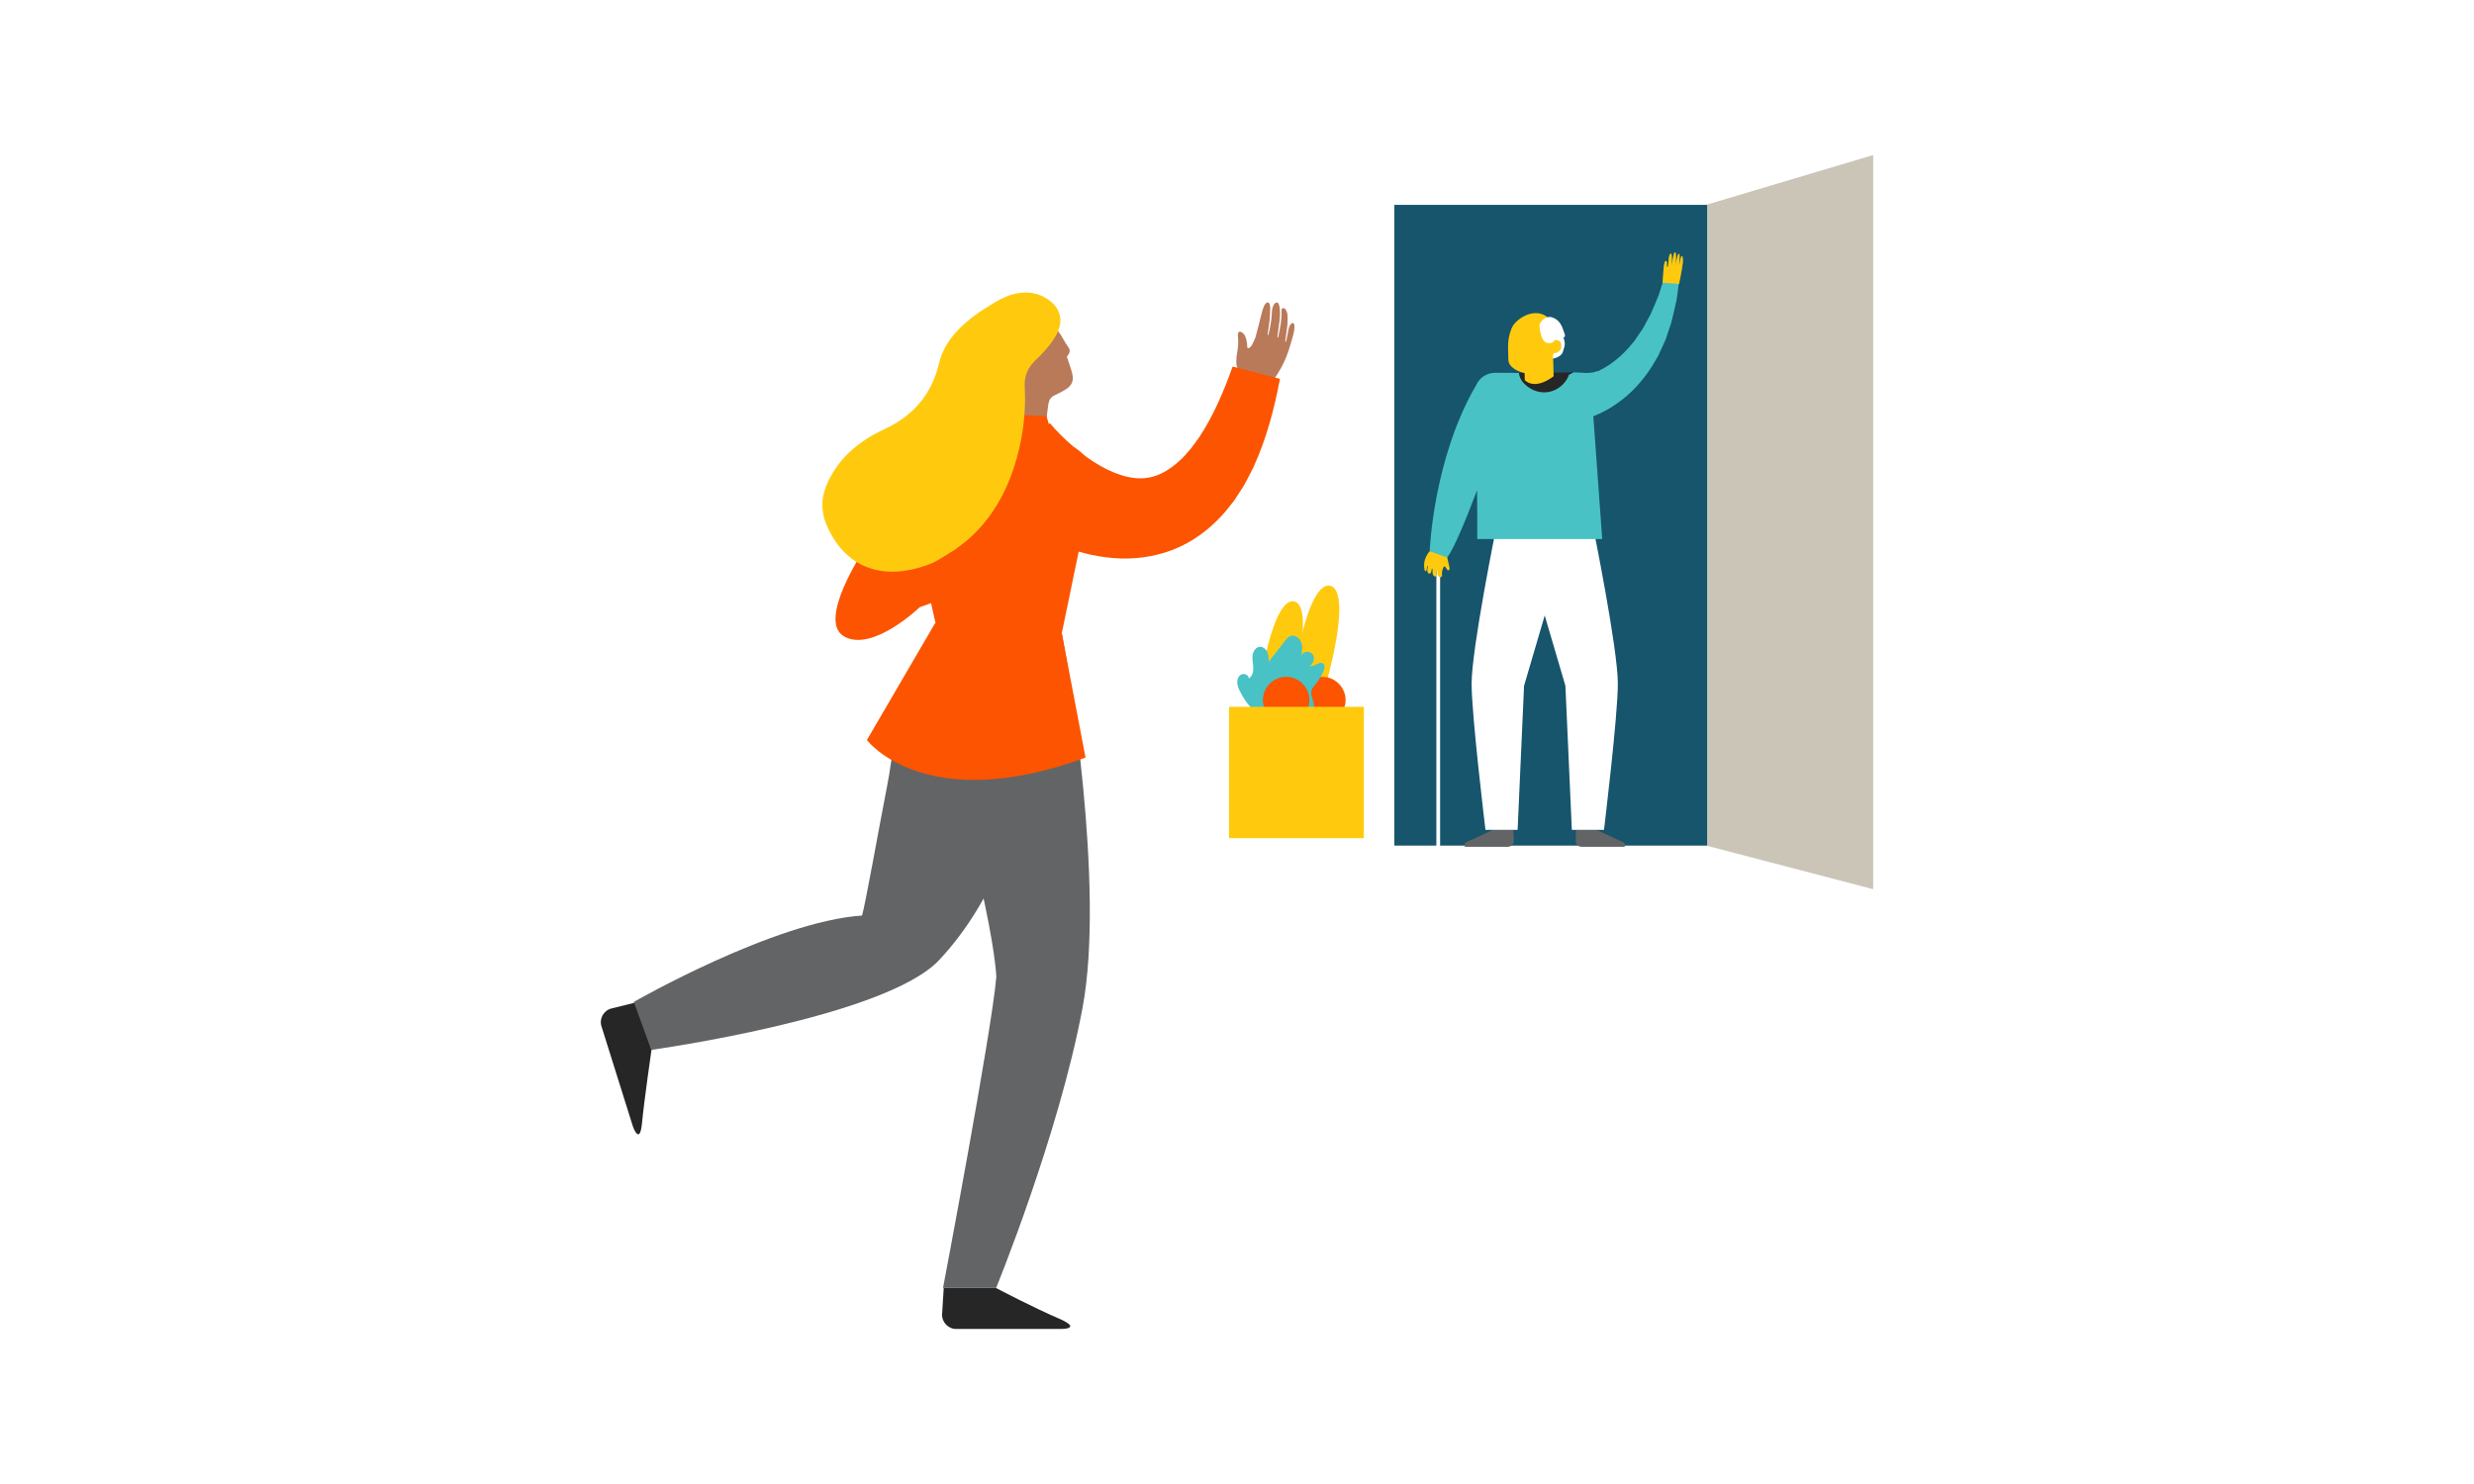 <?xml version="1.0" encoding="UTF-8"?><svg id="Layer_2" xmlns="http://www.w3.org/2000/svg" width="350" height="210" viewBox="0 0 350 210"><defs><style>.cls-1{fill:#16556c;}.cls-2{fill:#fc5400;}.cls-3{fill:#ffca0e;}.cls-4{fill:none;stroke:#fff;stroke-miterlimit:10;stroke-width:.53px;}.cls-5{fill:#fff;}.cls-6{fill:#262626;}.cls-7{fill:#48c2c5;}.cls-8{fill:#b97a59;}.cls-9{fill:#cac5b7;}.cls-10{fill:#636466;}</style></defs><g id="Layer_1-2"><rect class="cls-5" width="350" height="210"/><path class="cls-8" d="M175.57,54.81c.07.03.14.06.22.09.93.27,1.86.53,2.8.8.29.08.29.07.37-.21.05-.18.1-.35.16-.52.1-.29.24-.54.51-.74.49-.37.83-.88,1.15-1.39.62-.98,1.11-2.02,1.48-3.11.27-.8.49-1.61.72-2.43.07-.26.11-.53.14-.81.02-.14.01-.29,0-.44-.02-.15-.04-.3-.23-.33-.17-.03-.24.09-.32.2-.15.21-.24.43-.28.69-.08.52-.2,1.03-.31,1.54-.02.08-.05.16-.08.24-.02,0-.05,0-.07-.01,0-.1,0-.21.02-.31.1-.72.22-1.44.29-2.17.04-.45.02-.91,0-1.36-.01-.2-.1-.4-.17-.59-.04-.09-.11-.18-.18-.25-.11-.1-.24-.12-.38-.06-.14.06-.12.17-.11.29.05,1.25-.19,2.47-.45,3.69-.01.05-.04.11-.05.16-.14-.07-.08-.18-.07-.27.09-.71.2-1.42.29-2.13.07-.63.11-1.27,0-1.91-.03-.16-.07-.31-.13-.46-.11-.24-.28-.28-.49-.11-.07.05-.13.13-.18.2-.16.3-.27.62-.28.97-.02,1.13-.25,2.24-.51,3.4-.11-.18-.08-.31-.06-.43.08-.6.19-1.19.25-1.79.05-.58.07-1.16.08-1.74,0-.15-.04-.32-.09-.47-.09-.26-.3-.33-.5-.14-.14.13-.25.3-.32.47-.14.38-.26.78-.36,1.18-.26,1.01-.49,2.04-.78,3.05-.12.42-.34.82-.53,1.21-.07.15-.2.28-.33.38-.2.15-.35.08-.35-.17,0-.5-.09-.97-.28-1.43-.11-.25-.28-.44-.51-.58-.26-.16-.47-.07-.52.24-.02.1-.01.21,0,.31.08.8.04,1.59-.12,2.38-.08.42-.11.86-.11,1.29,0,.73.33,1.34.81,1.88.41.46.37.31.18.89-.08.27-.21.53-.32.8"/><polygon class="cls-9" points="241.36 119.65 265 125.83 265 21.94 241.36 28.99 241.36 119.65"/><rect class="cls-1" x="197.26" y="28.99" width="44.25" height="90.67"/><path class="cls-3" d="M188.61,92.71c-1.46,6.8-4.37,15.08-5.72,14.8-1.34-.29-.61-9.04.85-15.84,1.46-6.8,3.08-9.07,4.43-8.78,1.34.29,1.9,3.02.44,9.83"/><path class="cls-3" d="M183.5,94.45c-1.39,6.47-4.16,14.35-5.44,14.08-1.28-.27-.58-8.6.81-15.07,1.39-6.47,2.93-8.63,4.21-8.36,1.28.27,1.81,2.88.42,9.35"/><path class="cls-2" d="M190.36,99.07c0,1.82-1.47,3.29-3.29,3.29s-3.29-1.48-3.29-3.29,1.48-3.29,3.29-3.29,3.29,1.48,3.29,3.29"/><path class="cls-7" d="M175.41,97.81c-.2-.41-.38-.83-.38-1.29,0-.45.22-.93.64-1.1.42-.16,1,.13,1,.58.5-.29.66-.95.63-1.53-.02-.58-.18-1.16-.1-1.74.07-.58.48-1.18,1.06-1.2.45-.01.85.34,1.03.76.18.42.19.89.2,1.34.79-1.01,1.58-2.02,2.37-3.03.17-.22.35-.44.6-.56.61-.3,1.36.18,1.61.81.25.63.13,1.33.02,1.99.15-.65,1.16-.81,1.58-.29.42.52.18,1.38-.4,1.71.69.13,1.46-.81,1.96-.32.25.25.16.67.02,1-.27.65-.64,1.27-1.09,1.82-.25.3-.53.59-.62.96-.14.56.16,1.12.29,1.69.23,1.01-.18,2.13-1,2.77-.81.63-1.93.75-2.94.56-3.05-.58-5.14-2.21-6.46-4.91"/><path class="cls-2" d="M185.24,99.07c0,1.82-1.47,3.29-3.29,3.29s-3.29-1.48-3.29-3.29,1.48-3.29,3.29-3.29,3.29,1.48,3.29,3.29"/><rect class="cls-3" x="173.87" y="100.02" width="19.08" height="18.59"/><path class="cls-7" d="M221.49,53.51c-.06.01.05.02.12.02.07.01.16,0,.25,0,.18,0,.37,0,.56-.02.2,0,.39-.03.59-.06.2-.03.4-.04.6-.1l.61-.14c.2-.04.4-.13.6-.19.2-.07.41-.11.6-.21l.59-.26c1.57-.71,3.01-1.83,4.27-3.2l.92-1.07.81-1.19c.14-.2.28-.39.41-.6l.35-.65.71-1.3c.41-.91.79-1.84,1.18-2.77l.92-2.92,2.05.37-.44,3.22c-.24,1.07-.47,2.15-.75,3.22l-.53,1.59-.27.8c-.11.26-.23.52-.35.78l-.72,1.56-.89,1.5c-1.26,1.97-2.9,3.81-4.96,5.23l-.78.52c-.26.18-.54.31-.82.46-.28.14-.55.31-.84.43l-.88.38c-.29.13-.61.22-.91.33-.31.11-.62.2-.94.28-.32.08-.64.16-.99.22-.17.03-.33.06-.53.08-.2.02-.34.05-.67.05l.15-6.38Z"/><path class="cls-10" d="M211.21,117.44l-3.97,1.83-.02.56h6.11c.47,0,.85-.4.83-.87l-.07-1.52h-2.87Z"/><path class="cls-10" d="M225.86,117.44l3.97,1.83.02.56h-6.11c-.47,0-.85-.4-.83-.87l.07-1.52h2.87Z"/><path class="cls-5" d="M225.39,74.63s3.49,17.18,3.49,22.13c0,4.52-1.96,20.67-1.96,20.67h-4.55l-.91-20.38-6.32-21.51,10.25-.92Z"/><polygon class="cls-6" points="222.63 52.7 213.89 52.77 214.94 55.7 217.24 57.79 222.85 58.13 222.63 52.7"/><path class="cls-3" d="M213.84,46.49c.55-1.41,3.32-3.13,5.13-1.56.84.73,1,1.95.95,3.16.05-.02.08-.04.11-.04.37-.09.75.29.86.63.09.27.03.58-.13.83-.13.2-.34.39-.57.47-.05.02-.29.2-.46.18-.17.79-.6,1.4-1.23,1.92-.79.65-1.8.92-2.81.71-.78-.16-1.94-.66-2.23-1.47-.07-.21-.08-.44-.08-.66-.02-1.71-.17-2.54.45-4.16"/><path class="cls-5" d="M217.82,45.9s-.03.09-.03.14c.03.4.2,2.24,1,2.46.89.25,1.14-.35,1.14-.35,0,0,.21-.07.47.02.27.1.44.36.47.65.04.39-.05.98-.98,1.17-.11.02-.2.11-.22.22l-.08.56s1.3-.18,1.52-1c.23-.82.42-1.07.07-1.98,0,0,.38-.09.14-.63-.24-.54-.41-1.88-1.84-2.28,0,0,0,0-.01,0-.08-.02-1.03-.24-1.66,1.02"/><path class="cls-3" d="M215.69,52.78l.02,1s1.26,1.56,4.08-.53c-.04-3.01-.14-2.88-.07-3.27,0-.02,0-.03,0-.04l-4.21,2.36c.07.12.11.28.13.47"/><line class="cls-4" x1="203.47" y1="80.3" x2="203.47" y2="119.82"/><path class="cls-3" d="M203.31,77.28c-.31.3-.73.45-1.05.74-.32.29-.54.8-.68,1.2-.14.4-.14,1.05-.04,1.46.02.1.13.19.22.11.08-.06.08-.26.09-.34.01-.08.02-.16.03-.24,0-.04,0-.14.04-.14.08-.02.05.16.05.2-.04.18-.05.36-.04.54.01.24.17.39.32.36.09-.02.18-.1.23-.27.02-.08.03-.16.05-.24.02-.05,0-.14.03-.19.07-.14.09.13.1.16,0,.12,0,.24,0,.36.01.18.05.37.18.5.09.08.24.13.33.05.12-.1.07-.28.04-.43-.02-.12-.02-.25,0-.37.01-.05.05-.11.09-.09.02.01.03.04.03.06.02.16,0,.33.02.49.02.16.08.33.22.43.15.1.39.05.44-.13.02-.09-.02-.24-.02-.34,0-.14.02-.29.06-.43.04-.16.1-.33.17-.47.03-.05.07-.11.12-.11.05,0,.09.04.12.07.08.09.14.17.2.27.05.09.11.22.22.22.09,0,.17-.08.19-.17.02-.09,0-.18-.02-.27-.1-.46-.2-.92-.31-1.38-.03-.12-.05-.25-.03-.37.02-.12.09-.22.16-.32"/><path class="cls-2" d="M130.11,85.93s-6.59,6.35-10.63,4.17c-4.03-2.18,2.76-12.3,2.76-12.3l11.89-4.61,5.25,9.38"/><path class="cls-5" d="M135.47,177.32c.18,1.89-.67,5.41-.45,7.46h4s1.05-2.44,2.04-6.06l-5.59-1.4Z"/><path class="cls-6" d="M140.92,182.27s5.32,2.81,9.17,4.44c2.94,1.37.04,1.35.04,1.35h-14.86c-1.14,0-2.05-.98-1.99-2.11l.23-3.68h7.4Z"/><path class="cls-5" d="M95.4,142.21c-1.75.74-5.37.98-7.25,1.81l1.2,3.82s2.64.27,6.39.13l-.34-5.76Z"/><path class="cls-6" d="M92.18,148.48s-1.06,7.29-1.36,10.49c-.31,3.2-1.28.44-1.28.44l-4.45-14.18c-.34-1.09.31-2.25,1.41-2.52l3.58-.89,2.09,6.66Z"/><path class="cls-8" d="M151.69,52.84c-.21-.8-.51-1.58-.76-2.37.36-.42.6-.84.18-1.39-.54-.7-.75-1.37-1.43-2.23-.04-.14-.07-.28-.11-.42-.15.62-.39,1.13-.7,1.55.31-.42.55-.94.7-1.55.04-.53.1-1.07-.02-1.6-.16-.77-.6-1.31-1.29-1.67-1.98-.17-4.6.83-7.56.92-.99.75-2.05,2.81-2.05,2.81-.63,2.53-.43,4.81,1.41,6.67-.36,1.56-.74,3.12-1.09,4.69-.12.52-.17,1.05-.25,1.58,2.97.56,5.95,1.08,8.86,1.9.5-1.45.48-2.99.72-4.48.11-.66.36-1.07.94-1.33.53-.24,1.05-.51,1.54-.82.88-.56,1.16-1.25.9-2.26M141.23,54.1c-.07-.03-.13-.06-.19-.1.06.04.12.07.19.1.3.12.6.2.89.25-.29-.05-.59-.13-.89-.25"/><path class="cls-10" d="M150.04,88.69l.87,4.85s5.49,31.73,2.24,49.07c-3.37,18.01-12.23,39.65-12.23,39.65h-7.51s6.89-36.29,7.54-44c-.34-7.42-6.1-28.99-6.1-28.99,0,0-7.26-11.33-.07-20.65"/><path class="cls-10" d="M146.61,91.82s.06,11.65-.98,16.81c-1.52,7.49-4.62,18.5-12.75,27.21-7.58,8.13-40.75,12.73-40.75,12.73l-2.46-6.79s19.85-11.39,32.28-12.22c.51-1.73,2.43-12.63,3.52-18.17.49-2.46.8-4.95,1.06-7.44.29-2.83,1.32-7.45,4.85-10.71.4-.36,3.1-3.93,3.36-4.4"/><path class="cls-2" d="M140.48,58.86s-6.27-2.66-11.98,2.14c-4.42,3.71-8.81,9.14-8.81,9.14l8.51,7.89,9.37-8.7"/><path class="cls-2" d="M151.43,63.01c7.2,3.58,1.3,14.43,1.3,14.43l-2.77,13.39s.09.18-3.93.03c-7.29-.26-13.05,0-13.05,0,0,0-3.49-14.28-3.64-20.34-.14-5.4,3.88-8.53,3.88-8.53l8.36-3.2,9.87,4.21Z"/><polygon class="cls-2" points="137.76 58.4 148.05 58.89 149.23 62.88 138.55 68.85 136.29 63.08 137.76 58.4"/><path class="cls-2" d="M148.53,59.86s.16.22.27.34l.39.44c.27.3.56.59.85.89.59.58,1.19,1.16,1.83,1.69,1.25,1.08,2.57,2.01,3.88,2.75,1.31.74,2.62,1.26,3.83,1.52,1.22.26,2.32.27,3.44-.02,1.12-.29,2.28-.93,3.41-1.88l.85-.76.8-.9c.13-.16.28-.29.4-.46l.38-.51.76-1.03c1.94-2.92,3.48-6.42,4.76-10.06l6.7,1.74c-.79,4.16-1.86,8.37-3.78,12.56l-.8,1.56c-.27.52-.54,1.04-.89,1.55l-1,1.54c-.38.5-.78,1-1.18,1.49-1.66,1.95-3.79,3.78-6.42,5.02-2.62,1.25-5.63,1.79-8.43,1.7-2.82-.09-5.44-.71-7.82-1.57-2.39-.87-4.58-1.98-6.63-3.23-1.03-.62-2.01-1.29-2.99-1.99-.48-.35-.96-.71-1.44-1.09l-.72-.59c-.26-.22-.45-.38-.81-.72l10.35-9.95Z"/><path class="cls-3" d="M135.33,77.6c3.78-2.61,6.52-6.59,8.09-11.37,1.22-3.71,1.76-7.56,1.55-11.47-.08-1.57.42-2.73,1.52-3.78,1.06-1.01,2.07-2.1,2.83-3.38,1.23-2.07.82-4-1.17-5.3-1.28-.85-2.68-1.05-4.18-.8-1.2.2-2.28.72-3.28,1.32-1.99,1.18-3.92,2.48-5.49,4.24-1.11,1.25-1.95,2.64-2.34,4.3-1.04,4.42-3.64,7.47-7.72,9.36-3.46,1.6-6.35,3.91-8.03,7.51-.97,2.08-1.04,4.1-.09,6.25,2.82,6.34,8.43,7.6,14.2,5.46.42-.16.85-.32,1.24-.54.83-.48,1.64-1,2.86-1.76"/><path class="cls-2" d="M132.28,88.2l-9.64,16.52s8.14,10.83,30.93,2.49l-3.53-18.52-17.76-.49Z"/><path class="cls-5" d="M211.68,74.63s-3.49,17.18-3.49,22.13c0,4.52,1.96,20.67,1.96,20.67h4.55l.91-20.38,6.32-21.51-10.25-.92Z"/><path class="cls-7" d="M225.22,56.03l-.59-.03,1.21-.47.14-3.02c-1.14.46-2.24.18-3.35.18-.18.12-.5.24-.69.36-.03.13-.08.26-.14.38-1.1,2.09-3.61,2.73-5.55,1.38-.69-.49-1.27-1.12-1.37-2.04-1.12,0-2.23-.02-3.35-.02-1.16,0-2.22.68-2.69,1.74-6.1,10.42-6.58,23.52-6.58,23.52l2.48.89c.98-1.32,2.63-5.31,4.22-9.52l.03,3.23v3.66s0,0,0,.01h17.68s-1.47-20.26-1.47-20.26Z"/><path class="cls-3" d="M235.2,40c.05-.56.1-1.59.16-2.15.03-.33.13-.91.27-.93.38-.05.06.88.25.85.12-.02.16-.73.19-1.09.02-.33.1-.76.31-.81.26-.05.11,1.77.11,1.77,0,0,.24-1.92.46-1.95.32-.05.09,1.88.09,1.88,0,0,.23-1.63.47-1.67.24-.04.04,1.16.04,1.65.08-.35.2-1.29.38-1.32.17-.03.18.68.16.85-.11,1.05-.54,3.1-.54,3.1"/></g></svg>